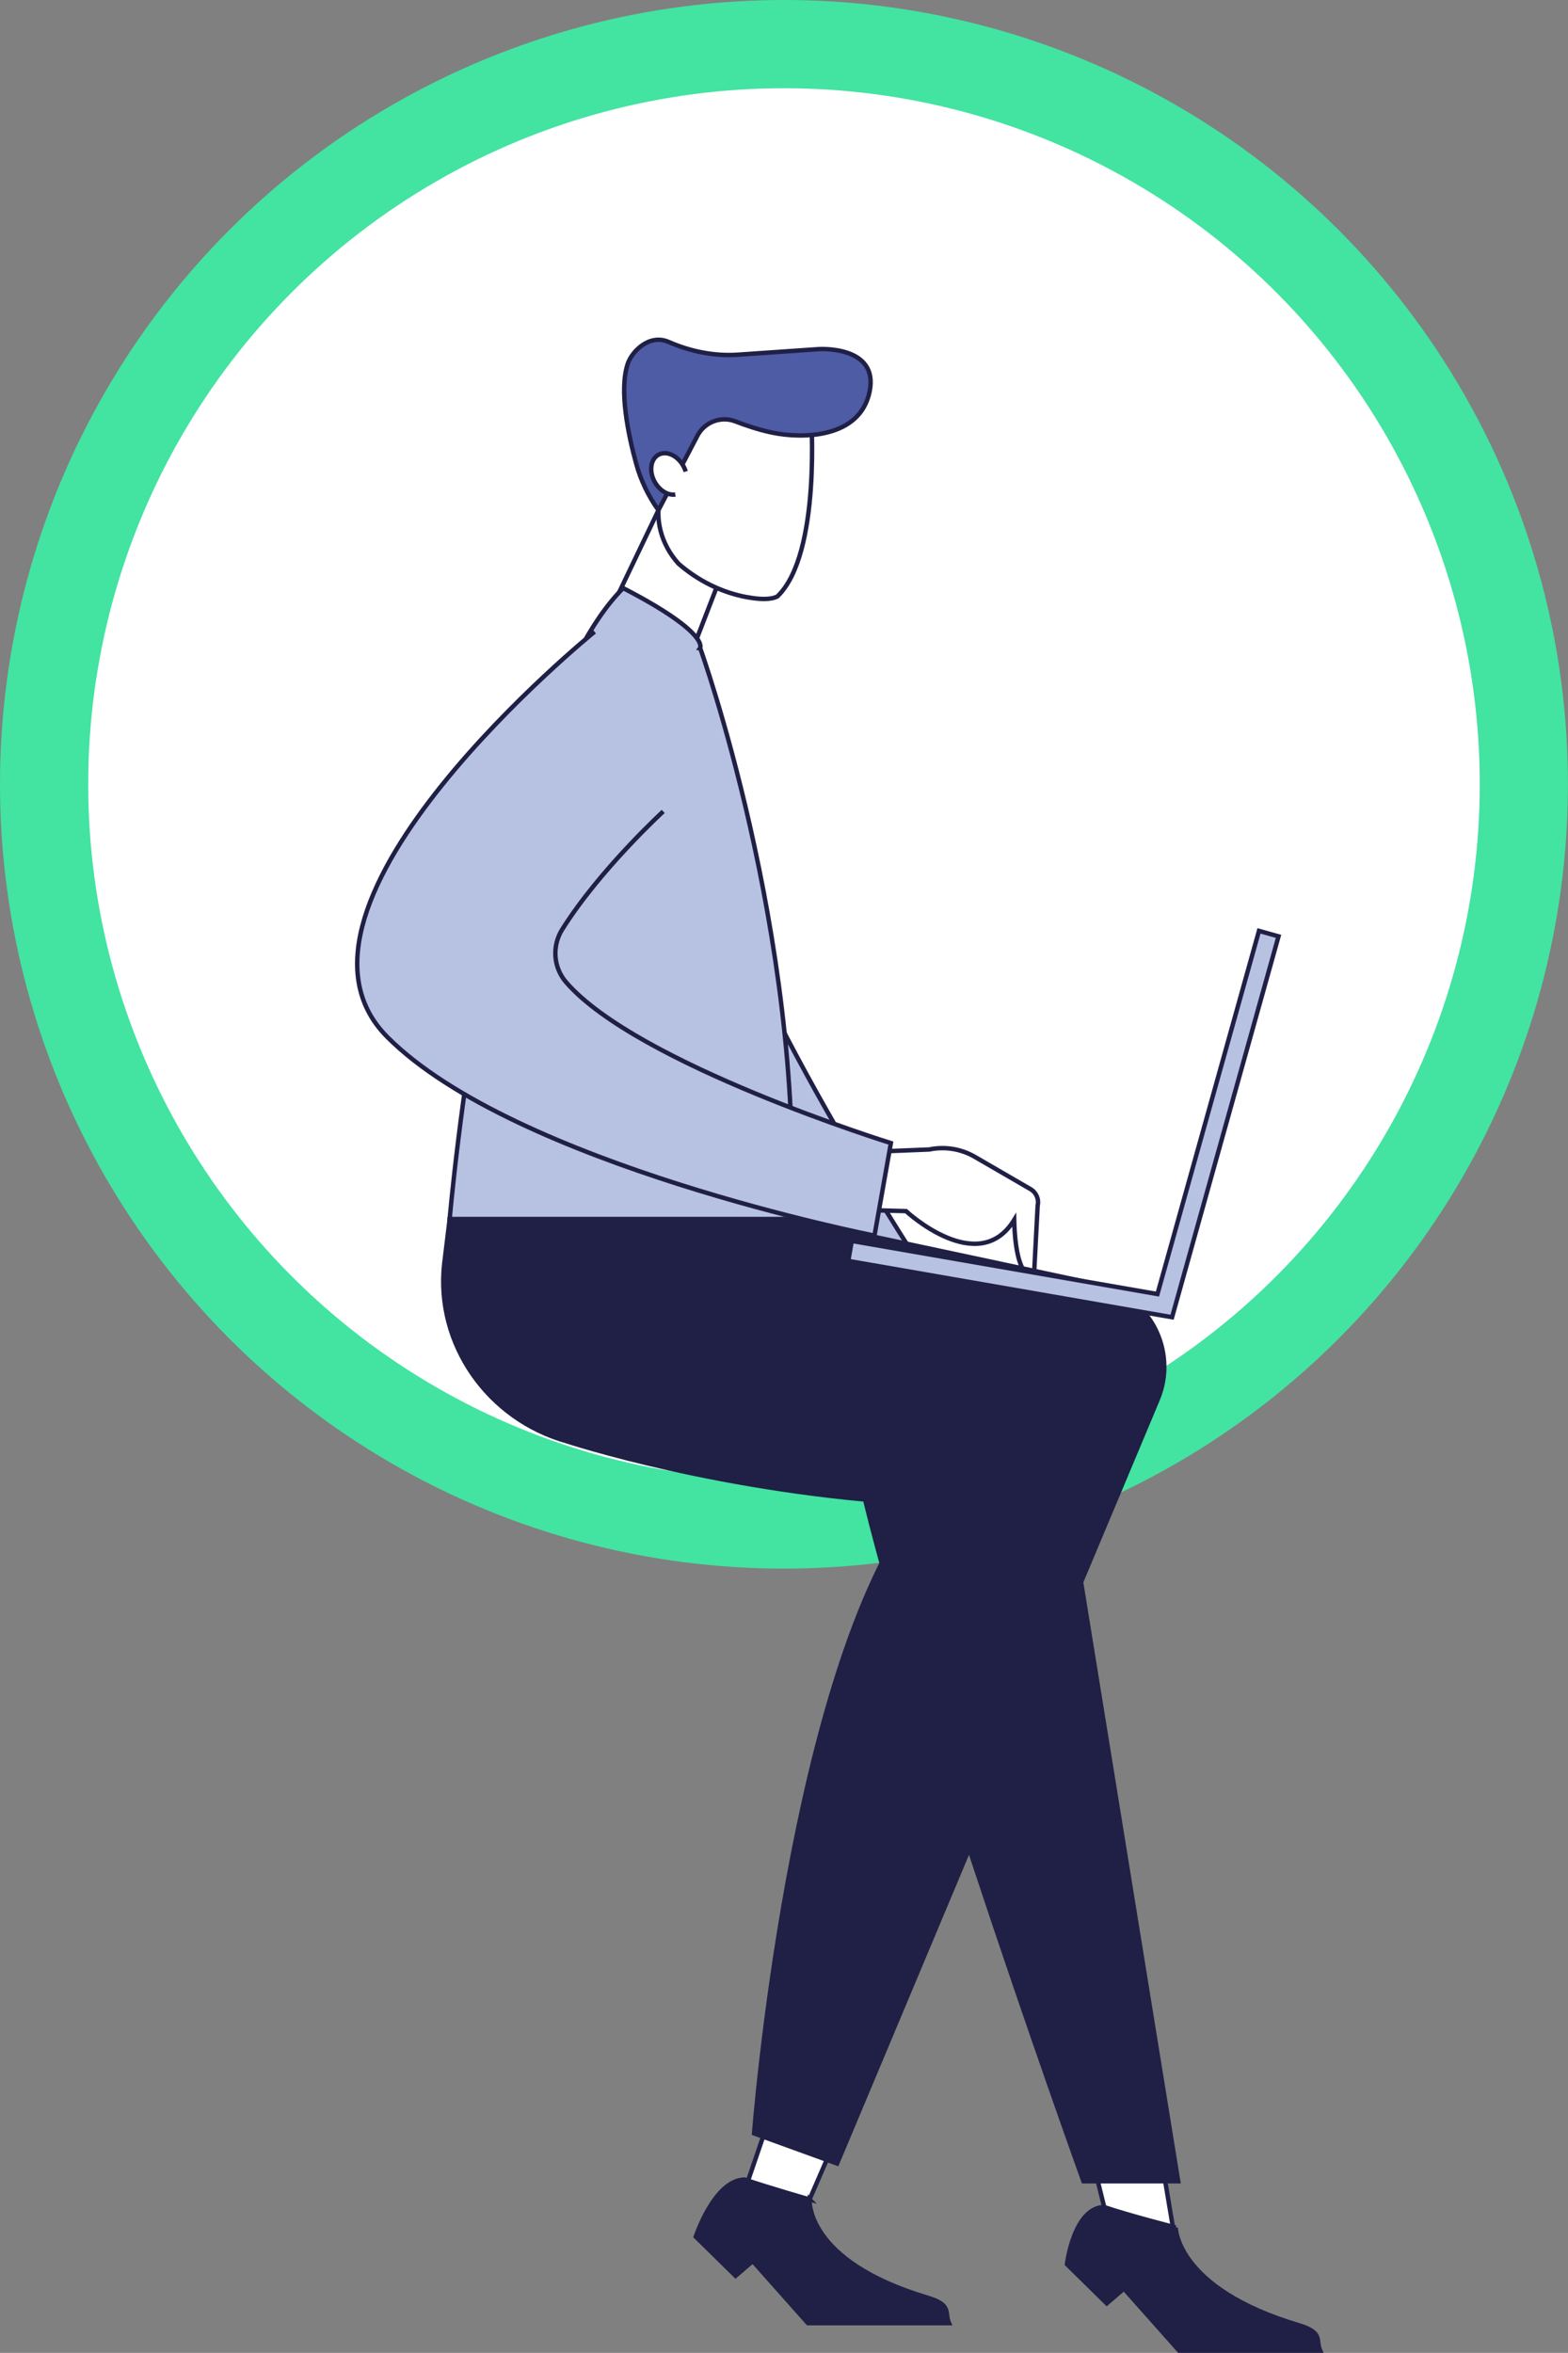 <svg xmlns="http://www.w3.org/2000/svg" id="Layer_2" viewBox="0 0 355.55 533.3"><rect x="0" y="0" width="355.55" height="533.3" fill="#808080" stroke="none"/><g id="_&#xEB;&#xEE;&#xE9;_1"><circle cx="177.77" cy="177.77" r="167.77" fill="#fff" stroke="#43e3a1" stroke-miterlimit="10" stroke-width="20"></circle><g><g><path d="M264.02,493.23l2.18,13.02h0c-4.04,2.8-9.35,2.98-13.57,.46l-.76-.46-3.22-13.02h15.37Z" fill="#fff" stroke="#201f45" stroke-miterlimit="10"></path><path d="M159.71,192.14c11.56,38.16,50.36,96.74,50.36,96.74l-30.65-12.54-21.66-50.05s-9.62-72.31,1.94-34.15Z" fill="#b7c2e2" stroke="#201f45" stroke-miterlimit="10"></path><path d="M242.99,345.37l24.17,149.03h-21.48s-48.26-134.09-53.32-173.51c0-22.33,48.78,0,48.78,0l1.86,24.48Z" fill="#201f45" stroke="#201f45" stroke-miterlimit="10"></path><g><polygon points="162.96 131.92 154.94 152.68 137.58 140.12 149.3 115.65 162.96 131.92" fill="#fff" stroke="#201f45" stroke-miterlimit="10"></polygon><path d="M169.5,135.37c2.69,.49,5.25,.61,6.77-.18,10.07-9.61,7.61-41.7,7.61-41.7l-11.25-7.77-17.72,6.49-5.14,20.09c-1.37,5.36,.14,11.1,4.07,15.45h0c4.38,3.83,9.79,6.57,15.65,7.63Z" fill="#fff" stroke="#201f45" stroke-miterlimit="10"></path><path d="M158.04,98.96c1.57-3.23,5.35-4.75,8.7-3.45,2.44,.94,5.39,1.93,8.31,2.54,6.95,1.45,19.91,1.33,22.13-9.25,2.21-10.58-11.54-9.67-11.54-9.67l-18.27,1.26c-5.41,.37-10.79-.72-15.76-2.89-4.39-1.91-8.29,2.16-9.24,4.88-2.06,5.97,.09,16.18,1.89,22.72,1.04,3.79,2.75,7.34,5.04,10.54h0l8.74-16.68Z" fill="#4e5ba5" stroke="#201f45" stroke-miterlimit="10"></path><path d="M153.13,112.09c-2.09,.3-4.42-1.55-5.21-4.13-.78-2.58,.27-4.91,2.36-5.21,2.09-.3,4.42,1.55,5.21,4.13" fill="#fff" stroke="#201f45" stroke-miterlimit="10"></path></g><g><path d="M266.59,504.87s.06,13.84,27.85,22.14c5.7,1.7,3.85,3.39,4.92,5.79h-31.98l-12.52-14.08-3.89,3.35-9.03-8.87s1.57-12.84,8.44-12.95c5.67,1.93,16.22,4.62,16.22,4.62Z" fill="#201f45" stroke="#201f45" stroke-miterlimit="10"></path><path d="M187.62,489.18l-5.2,11.98h0c-4.73,1.35-9.81-.2-12.99-3.95l-.57-.68,4.2-12.32,14.57,4.96Z" fill="#fff" stroke="#201f45" stroke-miterlimit="10"></path></g><path d="M158.75,146.87s2.21-3.41-17.44-13.57c-29.63,29.63-39.35,143.04-39.35,143.04h77.47c2.62-64.73-20.67-129.47-20.67-129.47Z" fill="#b7c2e2" stroke="#201f45" stroke-miterlimit="10"></path><path d="M235.29,273.27c.34-1.46-.31-2.98-1.61-3.74l-12.63-7.32c-3.12-1.81-6.81-2.41-10.34-1.67l-13.69,.55-1.79,2.16-2.84,12.1c2.75-.66,4.36-1.08,4.36-1.08l8.69,.24s16.4,15.24,24.53,1.99c.34,14.1,4.47,13.02,4.47,13.02l.85-16.24Z" fill="#fff" stroke="#201f45" stroke-miterlimit="10"></path><path d="M101.96,276.34l-1.17,9.61c-.02,.13-.03,.26-.05,.39-2.08,18.35,10,35.35,27.78,40.33,0,0,35.26,11.68,79.77,14.11-29.22,37.51-37.3,142.77-37.3,142.77l18.82,6.83,72.69-173.15c4.65-11.06-1.92-23.62-13.65-26.12l-69.43-14.78H101.96Z" fill="#201f45" stroke="#201f45" stroke-miterlimit="10"></path><path d="M150.39,183.92s-14.42,13.21-22.91,26.75c-2.36,3.77-2.01,8.64,.91,11.99,16.13,18.58,73.62,36.43,73.62,36.43l-3.72,20.97s-81.58-16.04-110.47-45.02c-29.65-29.74,47-91.85,47-91.85" fill="#b7c2e2" stroke="#201f45" stroke-miterlimit="10"></path><polygon points="265.77 298.56 289.91 212.23 285.48 210.99 262.46 293.31 193.14 281.27 192.35 285.8 265.77 298.56" fill="#b7c2e2" stroke="#201f45" stroke-miterlimit="10"></polygon></g><path d="M183.57,498.51s-1.09,13.95,26.7,22.26c5.7,1.7,3.85,3.39,4.92,5.79h-31.98l-12.52-14.08-3.89,3.35-9.03-8.87s4.22-12.84,11.09-12.95c5.67,1.93,14.72,4.51,14.72,4.51Z" fill="#201f45" stroke="#201f45" stroke-miterlimit="10"></path></g></g></svg>